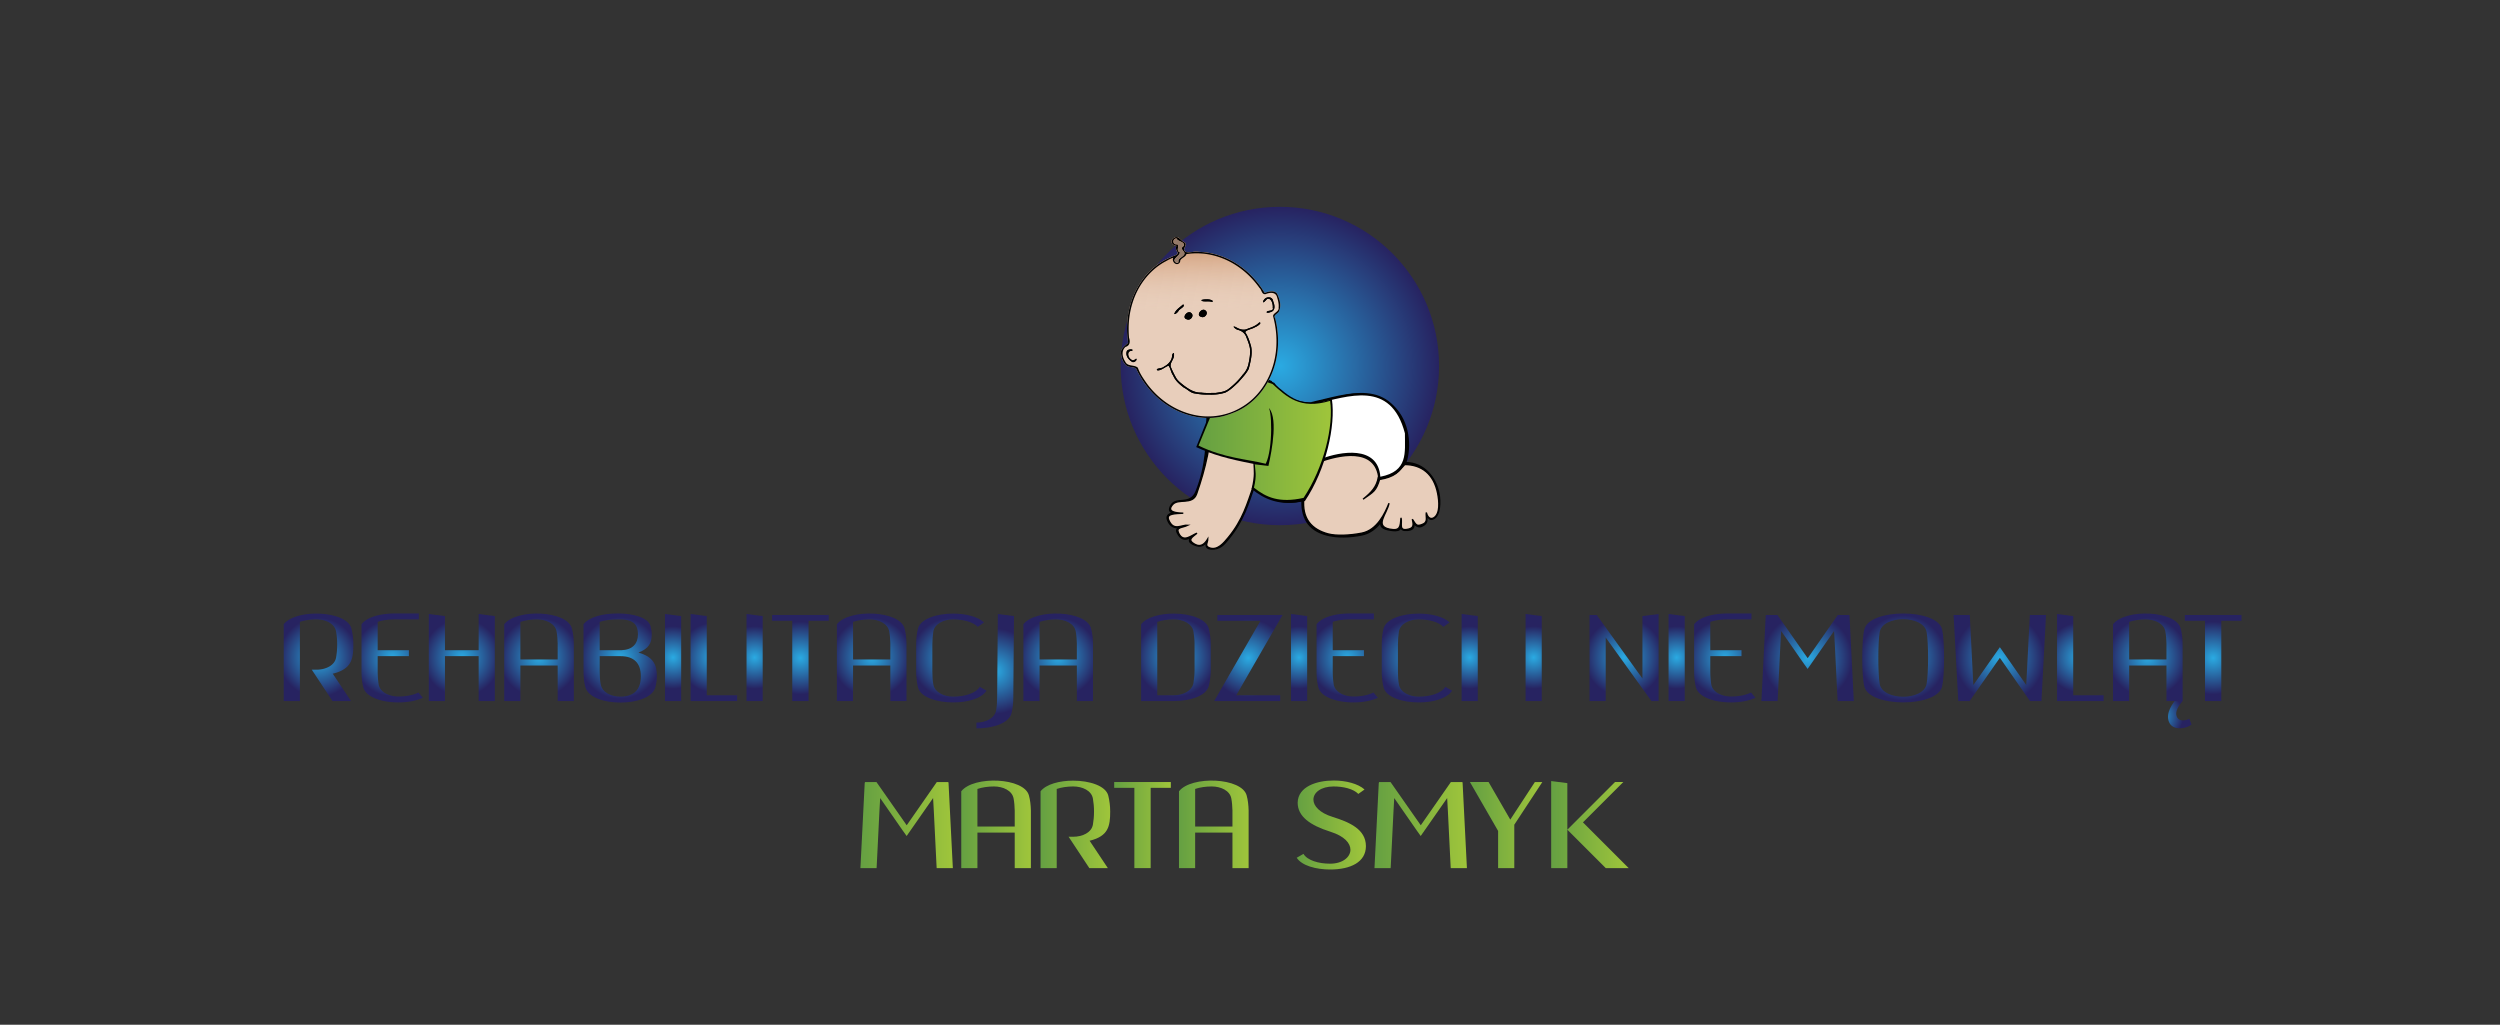 <?xml version="1.0" encoding="UTF-8"?>
<svg data-bbox="67.557 49.246 466.168 157.792" viewBox="0 0 595.28 244" height="244" width="595.28" xmlns="http://www.w3.org/2000/svg" data-type="ugc">
    <rect x="0" y="0" width="595.28" height="244" fill="#333333" stroke="none"/>
    <g>
        <radialGradient gradientUnits="userSpaceOnUse" r="37.905" cy="87.151" cx="304.755" id="90db7231-0f02-42d7-a4aa-b0f63d1e101b">
            <stop offset="0" stop-color="#2aaae2"/>
            <stop offset="1" stop-color="#272361"/>
        </radialGradient>
        <path fill="url(#90db7231-0f02-42d7-a4aa-b0f63d1e101b)" d="M342.66 87.151c0 20.934-16.97 37.905-37.905 37.905-20.934 0-37.905-16.97-37.905-37.905 0-20.934 16.97-37.905 37.905-37.905 20.934 0 37.905 16.97 37.905 37.905z"/>
        <linearGradient y2="196.459" x2="226.88" y1="196.459" x1="204.872" gradientUnits="userSpaceOnUse" id="acb94742-963d-47fa-bc06-cd9f7ac69533">
            <stop offset="0" stop-color="#65a042"/>
            <stop offset="1" stop-color="#9fc53b"/>
        </linearGradient>
        <path d="m215.958 198.943-.065.131-.921-1.282-5.395-7.765-.165 2.896c-.197 4.014-.428 8.718-.658 13.291l-.033.493h-3.849c.329-6.35.691-13.817 1.02-20.166 0-.132.033-.23.099-.329h2.698l7.205 10.297 7.171-10.297h2.73c.033.099.066.197.066.329.329 6.349.691 13.816 1.02 20.166h-3.849l-.033-.493c-.23-4.573-.461-9.277-.658-13.291l-.165-2.896-6.218 8.916z" fill="url(#acb94742-963d-47fa-bc06-cd9f7ac69533)"/>
        <linearGradient y2="196.285" x2="245.466" y1="196.285" x1="228.886" gradientUnits="userSpaceOnUse" id="01bc7009-5e31-4ee7-a28e-fe56b9d876ae">
            <stop offset="0" stop-color="#65a042"/>
            <stop offset="1" stop-color="#9fc53b"/>
        </linearGradient>
        <path d="M241.617 206.707v-8.455h-8.882v8.455h-3.849v-18.291c2.961-3.783 15.034-3.29 16.12 1.02.296 1.053.428 2.303.46 3.553v13.719h-3.849zm-.263-16.548c-.329-1.908-2.5-2.895-4.671-2.895-1.382 0-2.796.197-3.948.592v8.948h8.882v-3.816c-.033-.987-.098-1.974-.263-2.829z" fill="url(#01bc7009-5e31-4ee7-a28e-fe56b9d876ae)"/>
        <linearGradient y2="196.294" x2="264.349" y1="196.294" x1="247.768" gradientUnits="userSpaceOnUse" id="3ec7d266-074b-4c78-bfa4-6e051671b673">
            <stop offset="0" stop-color="#65a042"/>
            <stop offset="1" stop-color="#9fc53b"/>
        </linearGradient>
        <path d="M251.617 206.707h-3.849v-18.291c1.349-1.711 4.54-2.533 7.764-2.533 3.882 0 7.764 1.217 8.356 3.553.296 1.151.46 2.468.46 3.816 0 3.52-.46 5.855-4.902 6.941l4.343 6.514h-4.409l-4.935-7.468h1.119c2.171 0 4.342-.987 4.671-2.896.165-.921.263-2.006.263-3.092s-.099-2.172-.263-3.093c-.329-1.908-2.5-2.895-4.671-2.895-1.382 0-2.796.197-3.948.592v18.852z" fill="url(#3ec7d266-074b-4c78-bfa4-6e051671b673)"/>
        <linearGradient y2="196.459" x2="278.79" y1="196.459" x1="265.302" gradientUnits="userSpaceOnUse" id="2eb5f5c9-a9c5-4052-b72b-25a81d0f40f3">
            <stop offset="0" stop-color="#65a042"/>
            <stop offset="1" stop-color="#9fc53b"/>
        </linearGradient>
        <path d="M270.105 199.601v-12.008h-4.803v-1.382h13.488v1.382h-4.803v19.113h-3.882v-7.105z" fill="url(#2eb5f5c9-a9c5-4052-b72b-25a81d0f40f3)"/>
        <linearGradient y2="196.285" x2="297.31" y1="196.285" x1="280.729" gradientUnits="userSpaceOnUse" id="593a8971-bad2-45c7-8ab4-4022ac3f21bc">
            <stop offset="0" stop-color="#65a042"/>
            <stop offset="1" stop-color="#9fc53b"/>
        </linearGradient>
        <path d="M293.461 206.707v-8.455h-8.882v8.455h-3.849v-18.291c2.961-3.783 15.034-3.29 16.12 1.02.296 1.053.428 2.303.461 3.553v13.719h-3.85zm-.263-16.548c-.329-1.908-2.5-2.895-4.671-2.895-1.382 0-2.796.197-3.948.592v8.948h8.882v-3.816c-.033-.987-.099-1.974-.263-2.829z" fill="url(#593a8971-bad2-45c7-8ab4-4022ac3f21bc)"/>
        <linearGradient y2="196.442" x2="325.238" y1="196.442" x1="308.758" gradientUnits="userSpaceOnUse" id="cd6c650d-8315-4e33-b099-4f4a43a2aa13">
            <stop offset="0" stop-color="#65a042"/>
            <stop offset="1" stop-color="#9fc53b"/>
        </linearGradient>
        <path d="M310.369 203.318c.953 1.579 3.652 2.336 6.35 2.336 2.994 0 4.836-1.579 4.836-3.322 0-1.547-1.414-3.225-4.738-4.277-4.9-1.546-7.828-3.651-7.828-6.941.098-3.816 4.506-5.264 8.586-5.264 2.895 0 5.822.757 7.336 2.139l-1.48 1.053c-1.184-1.218-3.553-1.776-5.889-1.776-2.994 0-4.803 1.447-4.803 3.125 0 1.48 1.414 3.158 4.639 4.146 3.881 1.217 7.861 2.895 7.861 6.941 0 3.783-3.617 5.56-8.52 5.56-3.389 0-6.744-.921-7.961-2.797l1.611-.923z" fill="url(#cd6c650d-8315-4e33-b099-4f4a43a2aa13)"/>
        <linearGradient y2="196.459" x2="349.287" y1="196.459" x1="327.277" gradientUnits="userSpaceOnUse" id="1eca5f19-def2-4a56-8336-b0023df7d481">
            <stop offset="0" stop-color="#65a042"/>
            <stop offset="1" stop-color="#9fc53b"/>
        </linearGradient>
        <path d="m338.365 198.943-.066.131-.922-1.282-5.395-7.765-.164 2.896c-.197 4.014-.428 8.718-.658 13.291l-.033.493h-3.85c.33-6.35.691-13.817 1.02-20.166 0-.132.033-.23.1-.329h2.697l7.205 10.297 7.172-10.297h2.73c.033.099.066.197.066.329.328 6.349.689 13.816 1.02 20.166h-3.85l-.033-.493c-.23-4.573-.461-9.277-.658-13.291l-.164-2.896-6.217 8.916z" fill="url(#1eca5f19-def2-4a56-8336-b0023df7d481)"/>
        <linearGradient y2="196.459" x2="367.248" y1="196.459" x1="350.01" gradientUnits="userSpaceOnUse" id="84ee5b43-3115-43b2-9411-fcfb7c38083b">
            <stop offset="0" stop-color="#65a042"/>
            <stop offset="1" stop-color="#9fc53b"/>
        </linearGradient>
        <path d="m359.615 195.16 5.855-8.948h1.777l-6.678 10.165v10.33h-3.85v-8.85l-6.711-11.646h4.441l5.166 8.949z" fill="url(#84ee5b43-3115-43b2-9411-fcfb7c38083b)"/>
        <linearGradient y2="196.344" x2="387.809" y1="196.344" x1="369.352" gradientUnits="userSpaceOnUse" id="0b5cdfc4-8d6d-4cfc-9292-91edc6538e21">
            <stop offset="0" stop-color="#65a042"/>
            <stop offset="1" stop-color="#9fc53b"/>
        </linearGradient>
        <path d="M373.201 186.474v11.087l11.35-11.35h1.975l-3.125 3.125-6.482 6.48 10.891 10.89h-5.461l-8.16-8.158-.986-.987v9.145h-3.85V185.98l3.848.494z" fill="url(#0b5cdfc4-8d6d-4cfc-9292-91edc6538e21)"/>
        <g transform="translate(-36.398 -48.292)">
            <path d="M323.834 147.156c-.113 6.639-.172 11.974-2.595 18.104-1.398 3.537-4.761 1.201-6.003 3.354-1.236 2.144 1.163 1.831 2.646 1.501-2.054.119-4.062.397-3.454 2.01 1.136 3.015 3.902 1.442 5.653 1.082-1.935.867-4.338.314-3.194 2.236 1.406 2.359 3.086.662 4.45.164-1.308.6-2.818 1.506-.497 2.454 1.316.538 2.32.243 2.898-.981-.127.717-.493 1.842 1.006 1.939 2.221.145 3.16-1.169 4.154-2.365 3.623-4.357 4.763-8.538 6.167-12.533 3.842 3.273 6.938 4.418 11.361 3.336-.154 4.909 2.265 7.285 5.932 8.229 2.521.649 5.509.532 8.274-.015 3.833-.757 5.772-4.628 6.751-7.068-.918 2.56-4.217 5.113-.359 5.862 2.623.51 3.318.034 2.971-2.298.074 1.396-.488 2.599 1.539 2.41 1.297-.121 1.75-.621 1.43-1.971.588 1.229 1.494 1.234 2.004.986 1.602-.778 1.043-1.439 1.211-2.699.51 1.225 1.051 1.183 1.596.898 1.568-.816 1.621-4.028 1.238-6.006-.76-3.913-3.664-7.302-7.816-7.324-1.773 1.908-3.404 4.845-6.268 4.574-.9 2.962-2.479 3.555-3.93 4.584 1.834-1.453 3.371-3.085 3.766-5.402 3.377 1.152 5.934-2.1 6.549-4.421 1.121-4.233.205-9.992-3.604-13.098-2.434-1.985-7.718-3.872-13.752-1.31-6.954 2.099-11.718.322-14.898-4.257-5.672-2.489-13.289.946-15.226 8.025z" stroke-width=".34" stroke="#010101" fill="#010101"/>
            <path d="M324.97 147.343c-.11 6.428-1.527 12.527-3.646 18.548-.971 2.758-4.353.979-5.708 2.537-1.593 1.832.979 2.021 2.537 2.061-1.989.115-4.122.067-3.488 1.585 1.183 2.837 3.008 1.161 4.598 1.27-1.437.688-2.929.404-2.22 1.902 1.139 2.403 3.042.492 4.363.009-.977.872-2.562 1.544-.417 2.683 1.38.731 2.325-.18 2.999-1.328.01.851-.861 1.68.426 2.147 1.915.695 3.458-1.28 4.42-2.438 3.508-4.22 4.605-8.303 5.965-12.171 3.721 3.169 7.767 3.901 12.049 2.854-.476 4.862 1.938 7.357 5.708 8.402 2.038.565 5.406.371 8.086-.158 3.71-.732 5.552-4.771 6.499-7.135-.477 2.555-3.578 5.457.16 6.184 2.539.493 2.51-.587 2.695-2.695.369 1.314-.727 3.275 1.742 2.695 1.229-.289 1.322-.892.951-2.379.916 1.465 1.072 1.672 2.127 1.344 1.805-.562 1.041-1.71 1.203-2.929.387 1.547 1.24 1.591 1.781 1.259 1.561-.958 1.297-3.943.914-5.856-.914-4.584-3.803-6.814-7.824-6.836-1.57 1.773-2.086 2.482-5.979 3.488-.871 2.868-1.428 2.995-3.953 4.774 2.074-1.668 3.266-2.987 3.646-5.231 2.822.259 5.746-2.032 6.342-4.28 1.084-4.1.199-9.676-3.488-12.684-2.357-1.923-7.474-3.749-13.318-1.269-6.734 2.032-11.347.312-14.427-4.122-5.491-2.412-12.869.914-14.743 7.769z" stroke-width=".329" stroke="#010101" fill="#E8CEBB"/>
            <path d="M350.294 158.385c4.587-1.763 13.864-3.962 14.466 4.054 7.088-.911 6.563-6.085 6.576-10.958-3.531-13.455-14.229-9.156-22.467-7.343 2.28 3.639 2.943 8.272 1.425 14.247z" stroke-width=".342" stroke="#010101" fill="#010101"/>
            <path d="M351.068 157.519c4.375-1.68 13.434-3.355 14.008 4.289 6.654-1.291 5.838-5.698 5.85-10.346-3.367-12.832-13.569-8.732-21.428-7.003 2.174 3.47 3.017 7.362 1.57 13.06z" fill="#FFFFFF"/>
            <path d="m324.326 147.021-3.096 7.729c3.865 1.79 7.55 2.825 13.615 3.99.062 1.57.333 2.724-.443 5.971 3.084 2.46 6.711 4.212 12.715 2.875 5.071-7.567 7.338-17.979 6.424-24.214-7.507 2.283-10.042-.611-13.953-3.886-5.486-2.104-10.655-1.786-15.263 7.534h.001z" fill="#010101"/>
            <linearGradient y2="153.058" x2="353.299" y1="153.058" x1="321.792" gradientUnits="userSpaceOnUse" id="525f33de-3e33-498a-9d4c-9e3d3ca89d05">
                <stop offset="0" stop-color="#65a042"/>
                <stop offset="1" stop-color="#9fc53b"/>
            </linearGradient>
            <path d="m324.745 147.222-2.954 7.173c6.095 2.993 11.565 3.216 15.991 4.321 1.738-3.334 1.592-13.808.379-13.614 2.729 1.896 1.113 10.427.264 14.136-2.452-.265-4.709-.564-3.236-.413.059 1.498.529 2.493-.211 5.591 2.941 2.348 6.086 3.703 11.814 2.427 4.838-7.22 7.201-17.152 6.329-23.102-7.161 2.179-10.386-.985-13.714-4.009-5.234-2.009-10.266-1.402-14.662 7.49z" fill="url(#525f33de-3e33-498a-9d4c-9e3d3ca89d05)"/>
            <g transform="matrix(.73 -.286 .248 .649 -252.39 17.195)">
                <path d="M631.911 479.062c-5.803-.856-10.736-4.734-14.028-9.445-3.426-4.872-5.21-10.765-5.595-16.675-.712-1.137-2.478-1.294-2.66-2.892-.414-1.179-.293-2.565.02-3.77.214-1.678 2.207-2.015 3.164-2.525 1.387-7.144 4.992-14.146 11.046-18.403 2.996-2.199 6.644-3.513 10.373-3.558.778-.223 2.393.353 2.473-.772-.269-.785-.153-1.693.34-2.195-1.152-.665-1.493-2.338.05-2.797 1.75-.569 1.745 1.965 2.714 2.862.406 1.354-1.689 1.542-.826 2.999.671.901 2.615.832 3.669 1.637 5.893 2.822 10.166 8.305 12.444 14.334a34.208 34.208 0 0 1 1.87 7.046c1.425-.036 3.505.448 3.47 2.233.101 1.82-.099 3.84-1.285 5.303-.668.869-2.266.466-1.946 1.88-.766 7.012-3.488 14.007-8.61 18.987-3.547 3.548-8.385 5.997-13.481 5.914a27.625 27.625 0 0 1-3.202-.164v.001z" fill="#E8CEBB"/>
                <linearGradient gradientTransform="matrix(.246 .097 .084 -.219 -231.822 907.686)" y2="3207.026" x2="2399.451" y1="3298.042" x1="2401.148" gradientUnits="userSpaceOnUse" id="66dc2246-9e5c-4e1f-b14a-2836d925b0c3">
                    <stop offset="0" stop-color="#d19b75"/>
                    <stop offset="1" stop-color="#e8cebb" stop-opacity="0"/>
                </linearGradient>
                <path d="M631.911 479.062c-5.803-.856-10.736-4.734-14.028-9.445-3.426-4.872-5.21-10.765-5.595-16.675-.712-1.137-2.478-1.294-2.66-2.892-.414-1.179-.293-2.565.02-3.77.214-1.678 2.207-2.015 3.164-2.525 1.387-7.144 4.992-14.146 11.046-18.403 2.996-2.199 6.644-3.513 10.373-3.558.778-.223 2.393.353 2.473-.772-.269-.785-.153-1.693.34-2.195-1.152-.665-1.493-2.338.05-2.797 1.75-.569 1.745 1.965 2.714 2.862.406 1.354-1.689 1.542-.826 2.999.671.901 2.615.832 3.669 1.637 5.893 2.822 10.166 8.305 12.444 14.334a34.208 34.208 0 0 1 1.87 7.046c1.425-.036 3.505.448 3.47 2.233.101 1.82-.099 3.84-1.285 5.303-.668.869-2.266.466-1.946 1.88-.766 7.012-3.488 14.007-8.61 18.987-3.547 3.548-8.385 5.997-13.481 5.914a27.625 27.625 0 0 1-3.202-.164v.001z" fill="url(#66dc2246-9e5c-4e1f-b14a-2836d925b0c3)"/>
                <path d="M631.911 479.062c-5.803-.856-10.736-4.734-14.028-9.445-3.426-4.872-5.21-10.765-5.595-16.675-.712-1.137-2.478-1.294-2.66-2.892-.414-1.179-.293-2.565.02-3.77.214-1.678 2.207-2.015 3.164-2.525 1.387-7.144 4.992-14.146 11.046-18.403 2.996-2.199 6.644-3.513 10.373-3.558.778-.223 2.393.353 2.473-.772-.269-.785-.153-1.693.34-2.195-1.152-.665-1.493-2.338.05-2.797 1.75-.569 1.745 1.965 2.714 2.862.406 1.354-1.689 1.542-.826 2.999.671.901 2.615.832 3.669 1.637 5.893 2.822 10.166 8.305 12.444 14.334a34.208 34.208 0 0 1 1.87 7.046c1.425-.036 3.505.448 3.47 2.233.101 1.82-.099 3.84-1.285 5.303-.668.869-2.266.466-1.946 1.88-.766 7.012-3.488 14.007-8.61 18.987-3.547 3.548-8.385 5.997-13.481 5.914a27.625 27.625 0 0 1-3.202-.164v.001zm5.782-.53c5.861-.899 10.81-4.911 14.007-9.756 3.01-4.565 4.629-9.948 5.127-15.365.235-1.072 2.275-.663 2.509-2.089.549-1.189.63-2.539.702-3.826.017-1.58-1.586-2.153-2.911-2.092-1.23-.273-.642-1.851-1.088-2.736-1.534-6.838-5.268-13.44-11.211-17.357-1.798-1.17-3.78-2.064-5.863-2.587-.608.991-2.352.48-2.611 1.698-1.367 1.324-2.556-1.081-1.509-2.168-.887-.14-1.886.12-2.809.219-5.507.82-10.271 4.37-13.459 8.82-2.364 3.276-3.974 7.06-4.952 10.962-.061 1.279-.497 2.638-1.995 2.475-1.772.753-1.993 3.032-1.668 4.691.063 1.901 2.352 2.049 2.915 3.521-.076 2.034.38 4.071.814 6.058 1.568 6.488 5.172 12.682 10.742 16.507 3.833 2.658 8.645 3.848 13.26 3.025zm-3.33-6.82c-1.548-.186-3.005-.721-4.391-1.417-1.328-.523-2.536-1.239-3.712-2.041-1.209-.738-1.588-2.181-2.475-3.218-.896-1.622-1.721-3.364-1.734-5.261-.322-1.17.074-2.775-.257-3.674-1.202-.05-2.504.666-3.631.121-.596-1.091 1.605.069 2.205-.38 1.47-.149 2.962-.98 3.495-2.42.199-.643 1.15-1.214.67-.095-.357 1.397-2.107 1.963-2.224 3.414a36.32 36.32 0 0 0 .317 4.114c.171 1.334.871 2.459 1.468 3.63.968 1.706 2.126 3.512 4.03 4.267 1.302.829 2.752 1.327 4.15 1.951 1.325.326 2.74.794 4.084.302 1.973-.663 3.861-1.565 5.552-2.781 1.345-.681 2.305-1.798 3.001-3.111.717-1.229 1.338-2.528 1.759-3.89.388-1.596.29-3.276.293-4.897-.084-1.228-.683-2.267-1.629-3.015-.501-.34-1.401-2.29-.337-1.214.802 1.112 1.84 2.312 3.361 2.098 1.309.069 2.704.086 3.887-.565.955.558-1.208 1.057-1.731.995-1.017.279-2.785-.302-3.33.377.379 1.711.26 3.484.14 5.216-.345 2.548-1.757 4.79-3.106 6.914-1.264 1.276-2.899 2.105-4.432 3.009-1.514.683-3.058 1.474-4.732 1.629a3.064 3.064 0 0 1-.691-.058zm21.069-20.264c.054-1.072 2.148.758 2.227-.832.462-.97.752-3.502-.709-3.465-.416.226-1.977 1.191-1.191.07 1.18-1.226 3.102-.313 2.719 1.411.034 1.245-.213 3.305-1.883 3.127-.403-.001-.835-.055-1.163-.311zm-43.485-1.045c-.866-1.166-1.329-2.872-.432-4.127.482-.686 2.454.156 1.527.523-1.566-.796-1.932 1.694-1.17 2.62.21.932 1.197.487 1.505.372.297.68-1.069 1.072-1.43.612zm24.392-5.829c-1.486-1.226 1.471-3.093 2.001-1.275.487 1.138-1.189 2.289-2.001 1.275zm-4.328-1c-1.486-1.226 1.471-3.093 2.001-1.275.487 1.141-1.189 2.29-2.001 1.275zm8.834-2.541c-.64-.673-2.885-1.031-2.58-1.779 1.111.09 2.901.887 3.132 1.827-.163.113-.402.063-.552-.048zm-11.838-.697c.808-1.172 2.36-1.451 3.591-1.967.534 1.077-1.648.893-2.171 1.637-.414.243-.929.556-1.42.33zm6.873-16.11c.07-1.617 3.119-.705 2.598-2.656-.321-.738-.368-1.744.648-1.764.882-1.275-1.366-2.151-1.259-3.348-1.377-.388-1.848 1.732-.387 1.998.41.959-1.189 1.888-.182 2.85-.221 1.269-3.433 1.043-2.088 2.961.172.222.52.192.67-.041z" fill="#010101"/>
                <path d="M634.363 471.712c-1.547-.185-3.006-.72-4.391-1.415-1.328-.524-2.536-1.239-3.712-2.043-1.209-.738-1.587-2.181-2.475-3.218-.896-1.622-1.721-3.364-1.733-5.261-.323-1.169.073-2.776-.257-3.674-1.203-.049-2.505.666-3.631.121-.596-1.091 1.605.07 2.204-.379 1.471-.15 2.963-.981 3.495-2.421.199-.643 1.15-1.214.671-.095-.357 1.397-2.107 1.962-2.224 3.414.033 1.372.127 2.754.317 4.114.172 1.334.87 2.461 1.468 3.63.968 1.706 2.126 3.512 4.029 4.267 1.301.83 2.751 1.328 4.15 1.951 1.325.326 2.74.794 4.084.302 1.973-.663 3.86-1.564 5.552-2.781 1.345-.681 2.305-1.798 3.001-3.111.717-1.229 1.338-2.528 1.759-3.89.388-1.596.29-3.275.293-4.897-.084-1.226-.683-2.267-1.629-3.015-.501-.34-1.401-2.29-.337-1.214.802 1.112 1.839 2.313 3.36 2.098 1.308.07 2.704.086 3.886-.563.955.557-1.208 1.057-1.73.994-1.017.279-2.785-.302-3.331.378.379 1.71.261 3.483.14 5.214-.345 2.548-1.757 4.79-3.106 6.915-1.264 1.275-2.899 2.104-4.431 3.008-1.514.683-3.057 1.474-4.732 1.63a3.06 3.06 0 0 1-.69-.059z" fill="#010101"/>
                <path d="M655.432 451.447c.054-1.07 2.147.759 2.227-.832.462-.968.752-3.501-.708-3.465-.417.225-1.977 1.191-1.191.07 1.18-1.225 3.102-.312 2.719 1.412.034 1.245-.213 3.305-1.883 3.125-.403 0-.836-.053-1.164-.31z" fill="#010101"/>
                <path d="M611.948 450.401c-.867-1.165-1.329-2.871-.433-4.126.483-.687 2.454.156 1.527.523-1.566-.796-1.932 1.694-1.17 2.62.21.932 1.197.487 1.505.372.298.68-1.069 1.073-1.429.611z" fill="#010101"/>
                <path d="M636.339 444.574c-1.486-1.226 1.471-3.093 2-1.275.488 1.138-1.188 2.289-2 1.275z" fill="#010101"/>
                <path d="M632.011 443.574c-1.486-1.226 1.471-3.093 2-1.275.488 1.141-1.188 2.29-2 1.275z" fill="#010101"/>
                <path d="M640.845 441.033c-.64-.673-2.885-1.031-2.58-1.779 1.111.09 2.901.887 3.132 1.827-.163.113-.402.063-.552-.048z" fill="#010101"/>
                <path d="M629.007 440.336c.809-1.172 2.361-1.45 3.591-1.967.535 1.076-1.647.892-2.169 1.636-.416.242-.932.555-1.422.331z" fill="#010101"/>
                <path d="M635.88 424.225c.07-1.617 3.118-.704 2.598-2.656-.322-.736-.368-1.744.647-1.762.882-1.275-1.365-2.152-1.259-3.35-1.377-.386-1.848 1.734-.386 1.998.41.96-1.189 1.889-.182 2.851-.221 1.269-3.433 1.043-2.088 2.961.172.222.52.192.67-.042z" fill="#947A69"/>
            </g>
        </g>
        <path d="M127.856 147.487c-1.382 0-2.796.197-3.948.592v8.948h8.882v-3.816c-.033-.986-.099-1.974-.263-2.829-.329-1.909-2.5-2.895-4.671-2.895z" fill="none"/>
        <path d="M151.903 151.04c0-2.171-.921-3.191-3.125-3.487-.428-.065-.954-.065-1.513-.065-1.908 0-3.355.197-4.474.592v6.744h5.165c2.631-.1 3.947-1.515 3.947-3.784z" fill="none"/>
        <path d="M447.57 150.546c-.428 2.632-.428 9.605 0 12.271.689 4.112 10.494 4.112 11.184 0 .461-2.665.461-9.639 0-12.271-.69-4.145-10.494-4.145-11.184 0z" fill="none"/>
        <path d="M147.725 156.238h-4.935v3.618c0 1.053.066 2.139.23 3.026.362 2.007 2.5 2.994 4.704 2.994 3.158 0 4.869-1.645 4.869-4.836.001-3.125-1.611-4.802-4.868-4.802z" fill="none"/>
        <path d="M207.068 147.487c-1.382 0-2.796.197-3.948.592v8.948h8.882v-3.816c-.033-.986-.099-1.974-.263-2.829-.328-1.909-2.499-2.895-4.671-2.895z" fill="none"/>
        <path d="M279.506 147.487c-1.382 0-2.796.197-3.948.592v17.469h3.948c2.171 0 4.342-1.02 4.671-2.928.132-.889.263-1.941.263-3.026v-6.284c0-1.02-.131-2.039-.263-2.928-.329-1.909-2.5-2.895-4.671-2.895z" fill="none"/>
        <path d="M251.478 147.487c-1.382 0-2.796.197-3.948.592v8.948h8.882v-3.816c-.033-.986-.099-1.974-.263-2.829-.329-1.909-2.5-2.895-4.671-2.895z" fill="none"/>
        <path d="M515.861 154.198v-.987c-.033-.986-.1-1.974-.264-2.829-.328-1.908-2.5-2.895-4.672-2.895-1.381 0-2.797.197-3.947.592v8.948h8.883v-2.829z" fill="none"/>
        <radialGradient gradientUnits="userSpaceOnUse" r="9.411" cy="156.517" cx="75.847" id="c50f2cee-3b07-453b-8c16-7811cacac71c">
            <stop offset="0" stop-color="#2aaae2"/>
            <stop offset="1" stop-color="#272361"/>
        </radialGradient>
        <path d="M84.137 153.474a15.6 15.6 0 0 0-.46-3.816c-.592-2.336-4.474-3.553-8.356-3.553-3.224 0-6.416.822-7.764 2.533v18.291h3.849v-18.851c1.151-.395 2.566-.592 3.948-.592 2.171 0 4.342.986 4.671 2.895.165.921.263 2.007.263 3.093s-.099 2.171-.263 3.092c-.329 1.908-2.5 2.896-4.671 2.896h-1.119l4.935 7.468h4.409l-4.343-6.514c4.441-1.086 4.901-3.422 4.901-6.942z" fill="url(#c50f2cee-3b07-453b-8c16-7811cacac71c)"/>
        <radialGradient gradientUnits="userSpaceOnUse" r="9.098" cy="156.665" cx="93.381" id="f505eeaa-e78a-4bf2-ab36-d3ed2733bfd6">
            <stop offset="0" stop-color="#2aaae2"/>
            <stop offset="1" stop-color="#272361"/>
        </radialGradient>
        <path d="M94.861 165.843c-2.138 0-4.375-.986-4.704-2.895a22.283 22.283 0 0 1-.23-3.093v-3.618h7.435v-1.415h-7.435v-6.744c1.119-.395 2.533-.592 4.441-.592h5.362v-1.415h-5.527c-3.455 0-6.711.757-8.126 2.566v11.218c0 1.349.131 2.665.428 3.816.625 2.368 4.474 3.586 8.356 3.586 2.105 0 4.244-.362 5.823-1.118l-1.053-1.251c-1.283.659-3.027.955-4.77.955z" fill="url(#f505eeaa-e78a-4bf2-ab36-d3ed2733bfd6)"/>
        <radialGradient gradientUnits="userSpaceOnUse" r="9.198" cy="156.566" cx="109.96" id="11d2d24e-c159-4b42-b3e8-2cbc2c91549b">
            <stop offset="0" stop-color="#2aaae2"/>
            <stop offset="1" stop-color="#272361"/>
        </radialGradient>
        <path d="M113.974 153.507v1.315h-8.027v-8.126l-3.849-.493v20.726h3.849v-10.691h8.027v10.691h3.849v-20.232l-3.849-.493v7.303z" fill="url(#11d2d24e-c159-4b42-b3e8-2cbc2c91549b)"/>
        <radialGradient gradientUnits="userSpaceOnUse" r="9.416" cy="156.508" cx="128.35" id="93e695ca-3efc-4f9e-999a-bd6fab2a2fd0">
            <stop offset="0" stop-color="#2aaae2"/>
            <stop offset="1" stop-color="#272361"/>
        </radialGradient>
        <path d="M120.059 148.638v18.291h3.849v-8.455h8.882v8.455h3.849V153.21c-.033-1.25-.165-2.5-.46-3.553-1.086-4.309-13.159-4.802-16.12-1.019zm12.731 5.56v2.829h-8.882v-8.948c1.151-.395 2.566-.592 3.948-.592 2.171 0 4.342.986 4.671 2.895.165.855.23 1.843.263 2.829v.987z" fill="url(#93e695ca-3efc-4f9e-999a-bd6fab2a2fd0)"/>
        <radialGradient gradientUnits="userSpaceOnUse" r="9.717" cy="156.682" cx="147.676" id="7079febf-4aa5-4653-9781-ecf758612778">
            <stop offset="0" stop-color="#2aaae2"/>
            <stop offset="1" stop-color="#272361"/>
        </radialGradient>
        <path d="M152.035 155.382c2.402-.922 3.158-2.204 3.158-4.343 0-.625-.099-1.25-.296-1.974-.56-2.04-4.211-2.994-7.731-2.994-3.553 0-6.777.757-8.225 2.566v11.217c0 1.316.131 2.632.428 3.718.625 2.467 4.474 3.718 8.356 3.718 3.849 0 7.698-1.218 8.323-3.652.23-.921.362-1.776.362-2.599 0-2.696-.756-4.604-4.375-5.657zm-9.245-7.303c1.119-.395 2.566-.592 4.474-.592.559 0 1.085 0 1.513.065 2.204.296 3.125 1.316 3.125 3.487 0 2.27-1.316 3.685-3.948 3.783h-5.165v-6.743zm4.935 17.797c-2.204 0-4.342-.987-4.704-2.994-.165-.888-.23-1.974-.23-3.026v-3.618h4.935c3.257 0 4.869 1.678 4.869 4.803-.001 3.191-1.712 4.835-4.87 4.835z" fill="url(#7079febf-4aa5-4653-9781-ecf758612778)"/>
        <radialGradient gradientUnits="userSpaceOnUse" r="7.453" cy="156.566" cx="160.274" id="c95a6e95-41b1-44e8-94f9-0efc2968106d">
            <stop offset="0" stop-color="#2aaae2"/>
            <stop offset="1" stop-color="#272361"/>
        </radialGradient>
        <path d="M158.35 166.929h3.849v-20.232l-3.849-.493v20.725z" fill="url(#c95a6e95-41b1-44e8-94f9-0efc2968106d)"/>
        <radialGradient gradientUnits="userSpaceOnUse" r="8.31" cy="156.566" cx="169.978" id="eed945c1-9048-456b-b25c-74039824f80b">
            <stop offset="0" stop-color="#2aaae2"/>
            <stop offset="1" stop-color="#272361"/>
        </radialGradient>
        <path d="m168.285 146.697-3.849-.493v20.726h11.086v-1.382h-7.237v-18.851z" fill="url(#eed945c1-9048-456b-b25c-74039824f80b)"/>
        <radialGradient gradientUnits="userSpaceOnUse" r="7.453" cy="156.566" cx="179.683" id="60c69202-be08-4f00-a337-38862f05ae67">
            <stop offset="0" stop-color="#2aaae2"/>
            <stop offset="1" stop-color="#272361"/>
        </radialGradient>
        <path d="M177.758 166.929h3.849v-20.232l-3.849-.493v20.725z" fill="url(#60c69202-be08-4f00-a337-38862f05ae67)"/>
        <radialGradient gradientUnits="userSpaceOnUse" r="8.675" cy="156.682" cx="190.588" id="0f724281-ffc4-4e53-b903-98521f3a993e">
            <stop offset="0" stop-color="#2aaae2"/>
            <stop offset="1" stop-color="#272361"/>
        </radialGradient>
        <path fill="url(#0f724281-ffc4-4e53-b903-98521f3a993e)" d="M183.844 146.434v1.382h4.803v19.113h3.882v-19.113h4.803v-1.382h-13.488z"/>
        <radialGradient gradientUnits="userSpaceOnUse" r="9.416" cy="156.508" cx="207.561" id="2ba66446-4e64-4849-9595-9d05a7453adf">
            <stop offset="0" stop-color="#2aaae2"/>
            <stop offset="1" stop-color="#272361"/>
        </radialGradient>
        <path d="M199.271 148.638v18.291h3.849v-8.455h8.882v8.455h3.849V153.21c-.033-1.25-.165-2.5-.46-3.553-1.085-4.309-13.159-4.802-16.12-1.019zm12.732 5.56v2.829h-8.882v-8.948c1.151-.395 2.566-.592 3.948-.592 2.171 0 4.342.986 4.671 2.895.165.855.23 1.843.263 2.829v.987z" fill="url(#2ba66446-4e64-4849-9595-9d05a7453adf)"/>
        <radialGradient gradientUnits="userSpaceOnUse" r="9.539" cy="156.682" cx="226.527" id="ad477d07-c145-4c44-8536-b241c5383fd9">
            <stop offset="0" stop-color="#2aaae2"/>
            <stop offset="1" stop-color="#272361"/>
        </radialGradient>
        <path d="m234.899 164.461-1.612-.921c-.954 1.579-3.652 2.336-6.35 2.336-2.171 0-4.375-1.02-4.704-2.928-.165-.889-.23-1.941-.23-3.026v-6.448c0-1.086.099-2.172.23-3.093.329-1.908 2.566-2.895 4.704-2.895 2.336 0 4.705.559 5.889 1.776l1.48-1.053c-1.513-1.415-4.441-2.105-7.336-2.105-3.882 0-7.764 1.217-8.389 3.553-.296 1.151-.428 2.468-.428 3.816v7.105c.066 1.086.197 2.172.428 3.093.592 2.368 4.507 3.586 8.389 3.586 3.357.001 6.712-.887 7.929-2.796z" fill="url(#ad477d07-c145-4c44-8536-b241c5383fd9)"/>
        <radialGradient gradientUnits="userSpaceOnUse" r="10.137" cy="159.823" cx="236.971" id="ebacd39f-bb19-4fc6-ad8b-c65ae9d56402">
            <stop offset="0" stop-color="#2aaae2"/>
            <stop offset="1" stop-color="#272361"/>
        </radialGradient>
        <path d="M237.431 166.008c0 1.085-.066 2.171-.23 3.092-.362 1.975-2.533 2.961-4.704 2.961v1.382c3.882 0 7.764-1.217 8.356-3.619.296-1.151.428-2.467.428-3.815l.165-19.312-3.849-.493-.166 19.804z" fill="url(#ebacd39f-bb19-4fc6-ad8b-c65ae9d56402)"/>
        <radialGradient gradientUnits="userSpaceOnUse" r="9.416" cy="156.508" cx="251.972" id="ffe1a72d-a2a3-4354-ac40-6476b84e480f">
            <stop offset="0" stop-color="#2aaae2"/>
            <stop offset="1" stop-color="#272361"/>
        </radialGradient>
        <path d="M243.681 148.638v18.291h3.849v-8.455h8.882v8.455h3.849V153.21c-.033-1.25-.165-2.5-.46-3.553-1.086-4.309-13.159-4.802-16.12-1.019zm12.732 5.56v2.829h-8.882v-8.948c1.151-.395 2.566-.592 3.948-.592 2.171 0 4.342.986 4.671 2.895.165.855.23 1.843.263 2.829v.987z" fill="url(#ffe1a72d-a2a3-4354-ac40-6476b84e480f)"/>
        <radialGradient gradientUnits="userSpaceOnUse" r="9.411" cy="156.517" cx="279.999" id="ed1c8d85-95ff-4f7e-bafb-1db0250fa559">
            <stop offset="0" stop-color="#2aaae2"/>
            <stop offset="1" stop-color="#272361"/>
        </radialGradient>
        <path d="M279.473 146.105c-3.224 0-6.416.822-7.764 2.533v18.291h7.797c3.882 0 7.731-1.217 8.323-3.586.263-1.02.428-2.237.46-3.454v-6.58c0-1.282-.197-2.565-.46-3.651-.625-2.336-4.474-3.553-8.356-3.553zm4.967 7.698v5.79c0 1.085-.131 2.138-.263 3.026-.329 1.908-2.5 2.928-4.671 2.928h-3.948v-17.469c1.151-.395 2.566-.592 3.948-.592 2.171 0 4.342.986 4.671 2.895.132.889.263 1.908.263 2.928v.494z" fill="url(#ed1c8d85-95ff-4f7e-bafb-1db0250fa559)"/>
        <radialGradient gradientUnits="userSpaceOnUse" r="9.255" cy="156.682" cx="297.253" id="078e1faa-2dc9-4ac8-af0f-83da60f4c00a">
            <stop offset="0" stop-color="#2aaae2"/>
            <stop offset="1" stop-color="#272361"/>
        </radialGradient>
        <path d="M289.868 146.434v1.382h10.263l-11.02 19.113h15.725v-1.382h-10.461l11.02-19.113h-15.527z" fill="url(#078e1faa-2dc9-4ac8-af0f-83da60f4c00a)"/>
        <radialGradient gradientUnits="userSpaceOnUse" r="7.453" cy="156.566" cx="309.325" id="00ca6d94-8643-4766-b31d-9627fc06a153">
            <stop offset="0" stop-color="#2aaae2"/>
            <stop offset="1" stop-color="#272361"/>
        </radialGradient>
        <path d="M307.4 166.929h3.85v-20.232l-3.85-.493v20.725z" fill="url(#00ca6d94-8643-4766-b31d-9627fc06a153)"/>
        <radialGradient gradientUnits="userSpaceOnUse" r="9.098" cy="156.665" cx="320.79" id="379498cf-217e-40de-8d76-1965e839d783">
            <stop offset="0" stop-color="#2aaae2"/>
            <stop offset="1" stop-color="#272361"/>
        </radialGradient>
        <path d="M322.27 165.843c-2.137 0-4.375-.986-4.703-2.895a22.13 22.13 0 0 1-.23-3.093v-3.618h7.436v-1.415h-7.436v-6.744c1.119-.395 2.533-.592 4.441-.592h5.361v-1.415h-5.525c-3.455 0-6.713.757-8.127 2.566v11.218c0 1.349.133 2.665.428 3.816.625 2.368 4.475 3.586 8.355 3.586 2.107 0 4.244-.362 5.824-1.118l-1.053-1.251c-1.283.659-3.027.955-4.771.955z" fill="url(#379498cf-217e-40de-8d76-1965e839d783)"/>
        <radialGradient gradientUnits="userSpaceOnUse" r="9.538" cy="156.682" cx="337.386" id="b6b86cae-0adb-4aed-9a81-4029943f2e70">
            <stop offset="0" stop-color="#2aaae2"/>
            <stop offset="1" stop-color="#272361"/>
        </radialGradient>
        <path d="M337.797 165.876c-2.172 0-4.375-1.02-4.705-2.928-.164-.889-.23-1.941-.23-3.026v-6.448c0-1.086.1-2.172.23-3.093.33-1.908 2.566-2.895 4.705-2.895 2.336 0 4.705.559 5.889 1.776l1.48-1.053c-1.514-1.415-4.441-2.105-7.336-2.105-3.883 0-7.764 1.217-8.389 3.553-.297 1.151-.428 2.468-.428 3.816v7.105c.064 1.086.197 2.172.428 3.093.592 2.368 4.506 3.586 8.389 3.586 3.355 0 6.711-.889 7.928-2.797l-1.611-.921c-.956 1.581-3.653 2.337-6.35 2.337z" fill="url(#b6b86cae-0adb-4aed-9a81-4029943f2e70)"/>
        <radialGradient gradientUnits="userSpaceOnUse" r="7.453" cy="156.566" cx="349.952" id="6b287a96-944c-4a90-9811-be69dba92d0a">
            <stop offset="0" stop-color="#2aaae2"/>
            <stop offset="1" stop-color="#272361"/>
        </radialGradient>
        <path d="M348.027 166.929h3.85v-20.232l-3.85-.493v20.725z" fill="url(#6b287a96-944c-4a90-9811-be69dba92d0a)"/>
        <radialGradient gradientUnits="userSpaceOnUse" r="7.453" cy="156.566" cx="365.183" id="e9b8d4ae-ab5b-45c4-934b-11dfa750bdd3">
            <stop offset="0" stop-color="#2aaae2"/>
            <stop offset="1" stop-color="#272361"/>
        </radialGradient>
        <path d="M363.258 166.929h3.85v-20.232l-3.85-.493v20.725z" fill="url(#e9b8d4ae-ab5b-45c4-934b-11dfa750bdd3)"/>
        <radialGradient gradientUnits="userSpaceOnUse" r="9.355" cy="156.566" cx="386.713" id="e8a8c470-980d-40a0-846f-19eeee405551">
            <stop offset="0" stop-color="#2aaae2"/>
            <stop offset="1" stop-color="#272361"/>
        </radialGradient>
        <path d="M391.088 161.567c-3.65-5.033-7.27-10.066-10.889-15.133h-1.711v20.495h3.85v-15.132l10.889 15.133h1.711v-20.726l-3.85.493v14.87z" fill="url(#e8a8c470-980d-40a0-846f-19eeee405551)"/>
        <radialGradient gradientUnits="userSpaceOnUse" r="7.453" cy="156.566" cx="399.229" id="eae3f91f-58ed-40f2-9b44-688e398fa0f4">
            <stop offset="0" stop-color="#2aaae2"/>
            <stop offset="1" stop-color="#272361"/>
        </radialGradient>
        <path d="M397.305 166.929h3.85v-20.232l-3.85-.493v20.725z" fill="url(#eae3f91f-58ed-40f2-9b44-688e398fa0f4)"/>
        <radialGradient gradientUnits="userSpaceOnUse" r="9.098" cy="156.665" cx="410.693" id="49b24c07-ca3c-4657-8e16-0b868493d0fb">
            <stop offset="0" stop-color="#2aaae2"/>
            <stop offset="1" stop-color="#272361"/>
        </radialGradient>
        <path d="M412.174 165.843c-2.139 0-4.375-.986-4.705-2.895a22.438 22.438 0 0 1-.23-3.093v-3.618h7.436v-1.415h-7.436v-6.744c1.119-.395 2.533-.592 4.441-.592h5.363v-1.415h-5.527c-3.453 0-6.711.757-8.125 2.566v11.218c0 1.349.131 2.665.428 3.816.625 2.368 4.473 3.586 8.355 3.586 2.105 0 4.244-.362 5.822-1.118l-1.053-1.251c-1.283.659-3.025.955-4.769.955z" fill="url(#49b24c07-ca3c-4657-8e16-0b868493d0fb)"/>
        <radialGradient gradientUnits="userSpaceOnUse" r="10.633" cy="156.682" cx="430.415" id="e224b7ae-bf47-46e7-aaa9-0c25827584af">
            <stop offset="0" stop-color="#2aaae2"/>
            <stop offset="1" stop-color="#272361"/>
        </radialGradient>
        <path d="M440.334 146.434h-2.73l-7.172 10.297-7.205-10.297h-2.697a.555.555 0 0 0-.1.329c-.328 6.349-.689 13.816-1.02 20.166h3.85l.033-.493c.23-4.573.461-9.277.658-13.291l.164-2.896 5.395 7.765.922 1.282.066-.131 6.217-8.916.164 2.896c.197 4.014.428 8.718.658 13.291l.033.493h3.85c-.33-6.35-.691-13.817-1.02-20.166 0-.132-.033-.23-.066-.329z" fill="url(#e224b7ae-bf47-46e7-aaa9-0c25827584af)"/>
        <radialGradient gradientUnits="userSpaceOnUse" r="10.172" cy="156.665" cx="453.166" id="51679c32-2702-41f0-979f-47941cec52bf">
            <stop offset="0" stop-color="#2aaae2"/>
            <stop offset="1" stop-color="#272361"/>
        </radialGradient>
        <path d="M443.918 149.855c-.658 2.632-.658 11.021 0 13.62 1.217 5.033 17.305 5.033 18.521 0 .625-2.599.625-10.988 0-13.62-1.216-5.033-17.304-5.033-18.521 0zm14.836 12.962c-.689 4.112-10.494 4.112-11.184 0-.428-2.665-.428-9.639 0-12.271.689-4.146 10.494-4.146 11.184 0 .461 2.632.461 9.606 0 12.271z" fill="url(#51679c32-2702-41f0-979f-47941cec52bf)"/>
        <radialGradient gradientUnits="userSpaceOnUse" r="10.633" cy="156.682" cx="476.173" id="bb8b7be3-e7fc-4872-91c2-d5afda449e59">
            <stop offset="0" stop-color="#2aaae2"/>
            <stop offset="1" stop-color="#272361"/>
        </radialGradient>
        <path d="m482.473 163.113-6.283-9.014-6.316 9.014-.822-16.186-.033-.493h-3.85l1.119 20.495h2.697l7.205-10.297 7.172 10.297h2.73l1.086-20.495h-3.85l-.855 16.679z" fill="url(#bb8b7be3-e7fc-4872-91c2-d5afda449e59)"/>
        <radialGradient gradientUnits="userSpaceOnUse" r="8.31" cy="156.566" cx="495.351" id="0739202e-9774-4f9b-aa1b-e34cd9db766e">
            <stop offset="0" stop-color="#2aaae2"/>
            <stop offset="1" stop-color="#272361"/>
        </radialGradient>
        <path d="m493.656 146.697-3.848-.493v20.726h11.086v-1.382h-7.238v-18.851z" fill="url(#0739202e-9774-4f9b-aa1b-e34cd9db766e)"/>
        <radialGradient gradientUnits="userSpaceOnUse" r="8.675" cy="156.682" cx="526.98" id="1cee31dc-e892-4b2b-8aa4-0f0763171031">
            <stop offset="0" stop-color="#2aaae2"/>
            <stop offset="1" stop-color="#272361"/>
        </radialGradient>
        <path fill="url(#1cee31dc-e892-4b2b-8aa4-0f0763171031)" d="M525.039 146.434h-4.803v1.382h4.803v19.113h3.881v-19.113h4.805v-1.382h-8.686z"/>
        <path d="M510.926 147.487c-1.381 0-2.797.197-3.947.592v8.948h8.883v-3.816c-.033-.986-.1-1.974-.264-2.829-.329-1.909-2.5-2.895-4.672-2.895z" fill="none"/>
        <radialGradient gradientUnits="userSpaceOnUse" r="9.416" cy="156.508" cx="511.419" id="bdabc1b4-cdea-4b1d-a4b4-54ca5007f682">
            <stop offset="0" stop-color="#2aaae2"/>
            <stop offset="1" stop-color="#272361"/>
        </radialGradient>
        <path d="M519.709 154.198v-.988c-.031-1.25-.164-2.5-.459-3.553-1.086-4.31-13.16-4.803-16.121-1.02v18.291h3.85v-8.455h8.883v8.455h3.848v-12.73zm-3.848 0v2.829h-8.883v-8.948c1.15-.395 2.566-.592 3.947-.592 2.172 0 4.344.986 4.672 2.895.164.855.23 1.843.264 2.829v.987z" fill="url(#bdabc1b4-cdea-4b1d-a4b4-54ca5007f682)"/>
        <radialGradient gradientUnits="userSpaceOnUse" gradientTransform="rotate(-4.02 500.914 1226.828)" r="5.964" cy="173.991" cx="587.923" id="34cb012d-abc1-440b-a556-ee53f1122c28">
            <stop offset="0" stop-color="#2aaae2"/>
            <stop offset="1" stop-color="#272361"/>
        </radialGradient>
        <path d="M521.294 171.128a3.212 3.212 0 0 1-1.389.411c-.938.066-1.64-.481-1.711-1.516-.079-1.127 1.048-2.559 1.513-3.095l-1.887.005c-.693.898-1.686 2.448-1.577 3.981.123 1.755 1.348 2.614 3.1 2.489.785-.054 1.865-.35 2.488-.898l-.537-1.377z" fill="url(#34cb012d-abc1-440b-a556-ee53f1122c28)"/>
    </g>
</svg>
